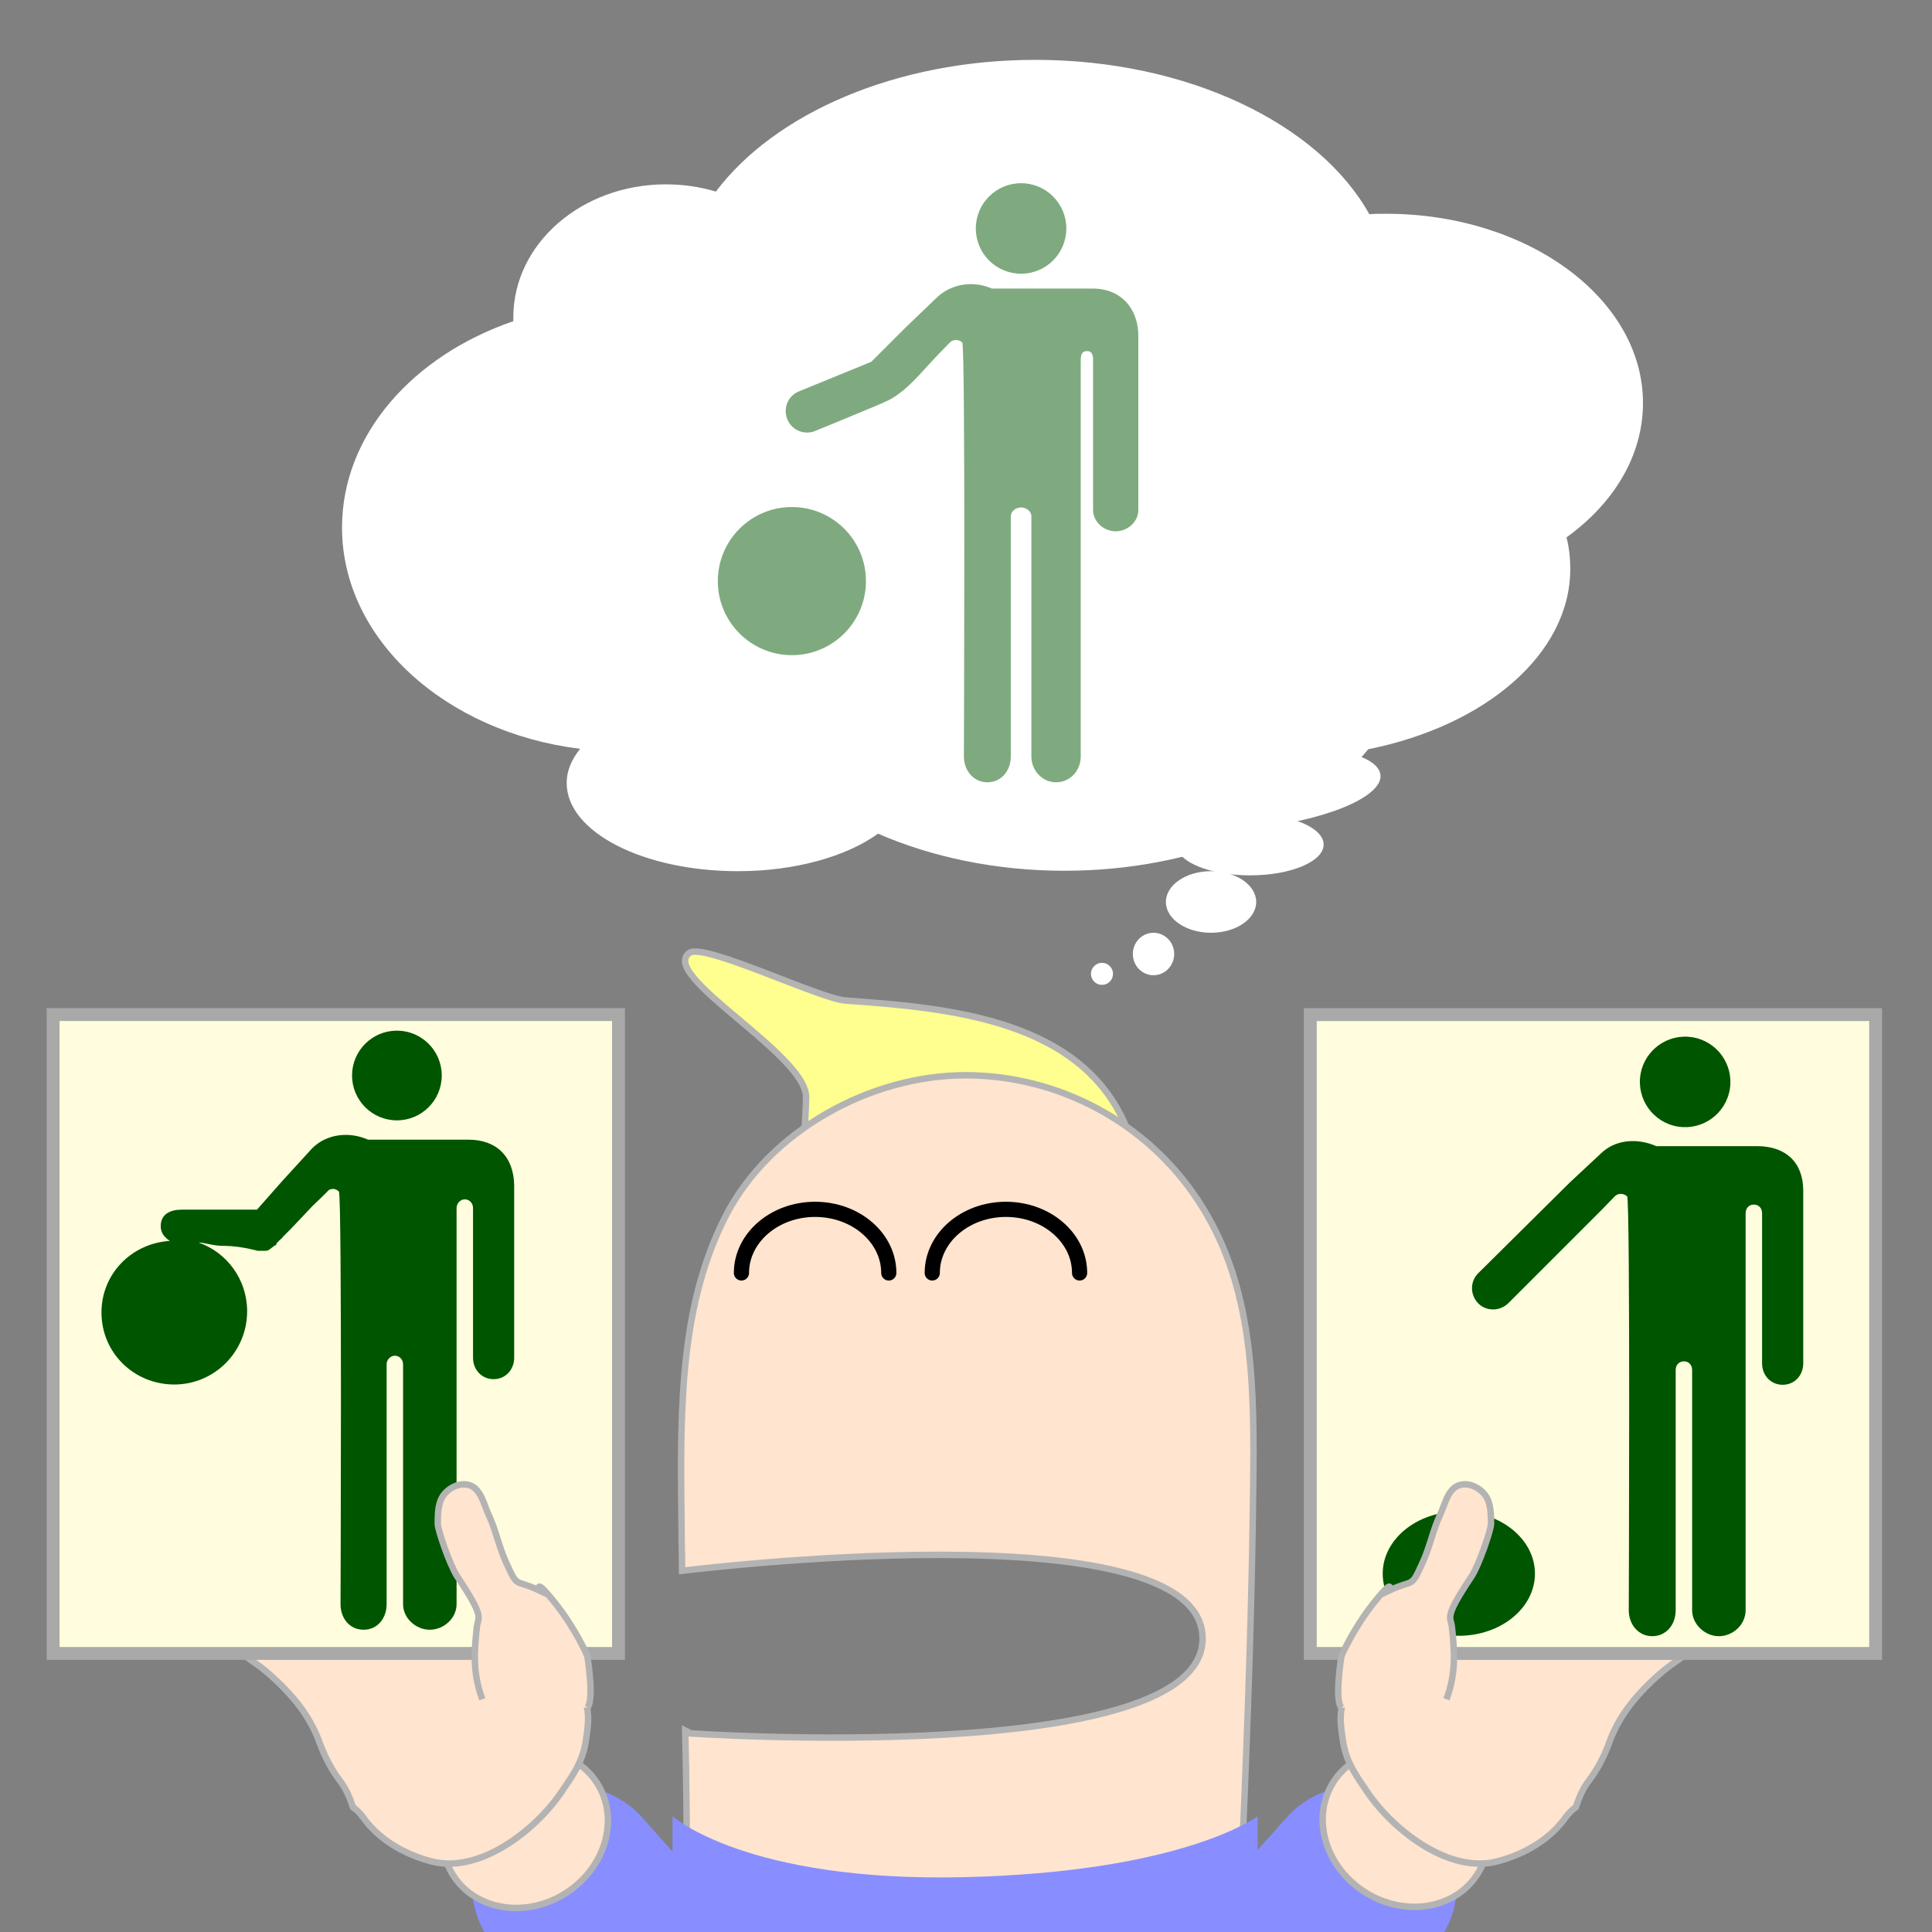 <?xml version="1.0" encoding="utf-8"?>
<!-- Generator: Adobe Illustrator 28.0.0, SVG Export Plug-In . SVG Version: 6.00 Build 0)  -->
<svg version="1.1" xmlns="http://www.w3.org/2000/svg" xmlns:xlink="http://www.w3.org/1999/xlink" x="0px" y="0px"
	viewBox="0 0 300 300" enable-background="new 0 0 300 300" xml:space="preserve">
	<rect x="0" y="0" width="300" height="300" fill="#808080" stroke="none"/>
	<g id="レイヤー_1">
		<circle fill="#FFFFFF" cx="171.115" cy="151.22" r="1.712" />
		<ellipse fill="#FFFFFF" cx="179.117" cy="148.137" rx="3.21" ry="3.297" />
		<ellipse fill="#FFFFFF" cx="188.05" cy="140.058" rx="7.011" ry="4.781" />
		<ellipse fill="#FFFFFF" cx="194.098" cy="131.144" rx="11.434" ry="4.781" />
		<path fill="#FFFFFF" d="M53.11,81.918c0-14.366,10.958-26.679,26.6-32.042c0-0.199,0-0.397,0-0.596
		c0-11.453,10.623-20.655,23.673-20.655c2.76,0,5.354,0.397,7.779,1.125c9.118-12.115,27.939-20.456,49.604-20.456
		c23.756,0,44.083,9.997,51.862,23.965c0.837-0.066,1.757-0.066,2.593-0.066c22,0,39.901,13.174,39.901,29.394
		c0,8.143-4.517,15.557-11.878,20.854c0.418,1.589,0.586,3.244,0.586,4.899c0,13.24-13.217,24.362-31.368,28.003
		c-9.285,11.254-26.935,18.868-47.178,18.868c-10.623,0-20.578-2.118-28.943-5.76c-4.852,3.509-12.798,5.826-21.749,5.826
		c-14.722,0-26.6-6.091-26.6-13.704c0-1.854,0.753-3.641,2.091-5.296C69.171,113.695,53.11,99.263,53.11,81.918z" />

		<ellipse transform="matrix(0.995 -0.098 0.098 0.995 -11.039 19.448)" fill="#FFFFFF" cx="193.186" cy="122.517"
			rx="21.277" ry="6.316" />
	</g>
	<g id="レイヤー_7">
		<path fill="#888EFF" d="M109.749,315.679l-0.684,0.609c-6.063,5.4-15.441,4.857-20.841-1.205l-11.22-12.597
		c-5.4-6.063-4.857-15.441,1.205-20.841l0.684-0.609c6.063-5.4,15.441-4.857,20.841,1.205l11.22,12.597
		C116.353,300.901,115.811,310.279,109.749,315.679z" />

		<ellipse transform="matrix(0.841 -0.542 0.542 0.841 -140.839 89.416)" fill="#FFE4CF" stroke="#B3B3B3"
			stroke-miterlimit="10" cx="81.454" cy="283.922" rx="13.266" ry="11.75" />
		<path fill="#FFE4CF" stroke="#B3B3B3" stroke-miterlimit="10" d="M52.818,276.553c0.948,1.232,1.516,2.653,1.99,4.075
		c0.569,0.379,1.137,0.948,1.611,1.611c2.369,3.316,6.159,5.591,10.328,6.728c7.486,2.179,16.298-4.643,20.373-10.613
		c1.8-2.653,3.222-4.548,3.79-7.675c0.569-3.601,0.663-4.738-0.474-8.244c-1.232-3.506-4.643-9.949-4.643-9.949
		c-2.274-3.695-3.79-7.77-2.748-12.224c1.706-7.486,0.948-15.066,0.284-22.647c-0.095-1.042-0.284-1.99-0.758-2.937
		c-0.853-1.706-2.558-2.464-4.359-2.179c-1.8,0.379-2.653,1.421-2.843,3.506c-0.095,1.042-1.99,18.478-2.369,21.889
		c-0.095,1.421-0.095,5.212-2.085,5.496c-1.327,0.19-2.274-1.327-2.369-2.464c-0.474-7.675-2.653-14.972-4.454-22.363
		c-0.284-1.137-0.663-2.179-1.137-3.222c-0.853-1.99-3.506-2.937-5.685-2.179c-1.99,0.663-2.464,1.99-1.99,4.548
		c1.327,6.159,3.032,13.171,3.98,19.33c0.474,3.316,0.569,6.159-0.284,9.57c-0.569,0-0.758-0.284-0.853-0.569
		c-0.948-2.748-2.748-5.117-3.98-7.77c-1.99-4.264-3.885-8.623-5.496-12.982c-0.853-2.274-2.843-3.222-5.117-2.369
		c-2.085,0.758-2.748,2.464-1.99,4.833c1.421,4.264,2.558,8.623,4.454,12.792c1.706,3.885,3.79,7.675,5.117,11.655
		c0.474,1.327-0.19,2.179-1.611,2.274c-0.663,0-1.232-0.19-1.8-0.569c-2.748-1.516-5.496-2.843-7.865-4.927
		c-2.274-1.895-6.633-5.306-7.865-0.095c-0.948,4.264,6.443,8.244,9.191,10.518c3.696,3.127,6.917,6.728,8.528,11.371
		C50.544,273.047,51.586,274.942,52.818,276.553z" />
		<path fill="#888EFF" d="M189.751,315.679l0.684,0.609c6.063,5.4,15.441,4.857,20.841-1.205l11.22-12.597
		c5.4-6.063,4.857-15.441-1.205-20.841l-0.684-0.609c-6.063-5.4-15.441-4.857-20.841,1.205l-11.22,12.597
		C183.146,300.901,183.688,310.279,189.751,315.679z" />

		<ellipse transform="matrix(0.542 -0.841 0.841 0.542 -138.731 313.36)" fill="#FFE4CF" stroke="#B3B3B3"
			stroke-miterlimit="10" cx="218.045" cy="283.922" rx="11.75" ry="13.266" />
		<path fill="#FFE4CF" stroke="#B3B3B3" stroke-miterlimit="10" d="M246.681,276.553c-0.948,1.232-1.516,2.653-1.99,4.075
		c-0.569,0.379-1.137,0.948-1.611,1.611c-2.369,3.316-6.159,5.591-10.328,6.728c-7.486,2.179-16.298-4.643-20.373-10.613
		c-1.8-2.653-3.222-4.548-3.79-7.675c-0.569-3.601-0.663-4.738,0.474-8.244c1.232-3.506,4.643-9.949,4.643-9.949
		c2.274-3.695,3.79-7.77,2.748-12.224c-1.706-7.486-0.948-15.066-0.284-22.647c0.095-1.042,0.284-1.99,0.758-2.937
		c0.853-1.706,2.558-2.464,4.359-2.179c1.8,0.379,2.653,1.421,2.843,3.506c0.095,1.042,1.99,18.478,2.369,21.889
		c0.095,1.421,0.095,5.212,2.085,5.496c1.327,0.19,2.274-1.327,2.369-2.464c0.474-7.675,2.653-14.972,4.454-22.363
		c0.284-1.137,0.663-2.179,1.137-3.222c0.853-1.99,3.506-2.937,5.685-2.179c1.99,0.663,2.464,1.99,1.99,4.548
		c-1.327,6.159-3.032,13.171-3.98,19.33c-0.474,3.316-0.569,6.159,0.284,9.57c0.569,0,0.758-0.284,0.853-0.569
		c0.948-2.748,2.748-5.117,3.98-7.77c1.99-4.264,3.885-8.623,5.496-12.982c0.853-2.274,2.843-3.222,5.117-2.369
		c2.085,0.758,2.748,2.464,1.99,4.833c-1.421,4.264-2.558,8.623-4.454,12.792c-1.706,3.885-3.79,7.675-5.117,11.655
		c-0.474,1.327,0.19,2.179,1.611,2.274c0.663,0,1.232-0.19,1.8-0.569c2.748-1.516,5.496-2.843,7.865-4.927
		c2.274-1.895,6.633-5.306,7.865-0.095c0.948,4.264-6.443,8.244-9.191,10.518c-3.696,3.127-6.917,6.728-8.528,11.371
		C248.956,273.047,247.913,274.942,246.681,276.553z" />
	</g>
	<g id="レイヤー_3">
		<path id="髪_2_" fill="#FFFF8F" stroke="#B3B3B3" stroke-miterlimit="10" d="M158.256,203.835
		c12.18-4.115,21.892-15.143,16.871-28.229c-6.749-17.365-27.817-19.093-43.865-20.246c-4.115-0.329-21.892-8.971-24.196-7.407
		c-4.938,3.457,18.27,15.801,18.106,22.468c-0.329,15.719-5.103,27.406,14.896,33.907
		C145.829,206.222,152.331,205.893,158.256,203.835z" />
		<path fill="#FFE4CF" stroke="#B3B3B3" stroke-linecap="round" stroke-miterlimit="10" d="M186.732,254.202
		c-0.576-20.328-80.818-10.287-80.818-10.287c0-2.222-0.082-4.362-0.082-6.584c-0.082-7.983-0.247-16.295,0.494-24.443
		c0.741-8.312,2.469-16.46,6.337-24.031c6.831-13.332,22.55-21.892,37.281-21.892c14.485,0,28.229,7.407,36.129,19.505
		c8.148,12.345,8.641,26.829,8.559,41.15c-0.165,19.176-0.823,38.434-1.646,57.609c-0.082,2.469-0.165,6.419-1.399,8.559
		c-3.127,5.596-13.826,4.28-19.011,4.28c-8.312,0-16.624,0-24.937,0c-11.686,0-23.291,0-34.977,0c-3.374,0-6.008-4.28-6.008-7.736
		c0-6.831-0.082-14.402-0.247-21.233C106.49,269.18,187.39,274.612,186.732,254.202z" />
		<path fill="none" stroke="#000000" stroke-width="2.357" stroke-linecap="round" stroke-miterlimit="10" d="M138.011,197.663
		c0-5.432-5.103-9.876-11.44-9.876s-11.44,4.444-11.44,9.876" />
		<path fill="none" stroke="#000000" stroke-width="2.357" stroke-linecap="round" stroke-miterlimit="10" d="M167.639,197.663
		c0-5.432-5.103-9.876-11.44-9.876s-11.44,4.444-11.44,9.876" />
		<path fill="#888EFF" d="M195.291,400.941h-45.429h-45.429V298.479v-16.46c0,0,11.357,10.287,45.429,9.464
		s45.429-9.464,45.429-9.464v16.46V400.941L195.291,400.941z" />
	</g>
	<g id="レイヤー_5_2_">
	</g>
	<g id="レイヤー_4_1_">
		<g>
			<g>
				<rect x="8.25" y="157.547" fill="#FFFDDD" width="87.791" height="99.197" />
				<path fill="#A9A9A9" d="M95.04,158.547v97.198H9.25v-97.198H95.04 M97.04,156.547h-2H9.25h-2v2v97.198v2h2h85.79h2v-2v-97.198
				V156.547L97.04,156.547z" />
			</g>
		</g>
		<g>
			<g>
				<rect x="203.459" y="157.547" fill="#FFFDDD" width="87.791" height="99.197" />
				<path fill="#A9A9A9" d="M290.25,158.547v97.198h-85.79v-97.198H290.25 M292.25,156.547h-2h-85.79h-2v2v97.198v2h2h85.79h2v-2
				v-97.198V156.547L292.25,156.547z" />
			</g>
		</g>
	</g>
	<g id="レイヤー_6_1_">
	</g>
	<g id="レイヤー_9">
		<g id="center_1_" opacity="0.5">
			<g>
				<circle fill="#005500" cx="158.552" cy="35.477" r="7.028" />
				<path fill="#005500" d="M169.669,44.805h-15.653c-2.939-1.278-6.389-0.767-8.689,1.533l-4.728,4.536l-5.303,5.303l-11.245,4.6
				c-1.725,0.703-2.492,2.62-1.789,4.345c0.703,1.725,2.683,2.492,4.345,1.789c0,0,10.734-4.408,10.734-4.472
				c3.258-1.342,5.814-4.792,8.242-7.284l1.917-1.981c0.511-0.511,1.342-0.511,1.917,0c0.511,0.511,0.256,64.274,0.256,64.274
				c0,2.172,1.469,4.025,3.642,4.025c2.172,0,3.642-1.789,3.642-4.025V80.137c0-0.767,0.831-1.342,1.597-1.342
				c0.767,0,1.597,0.575,1.597,1.342v37.312c0,2.172,1.661,4.025,3.833,4.025s3.833-1.789,3.833-4.025V55.858
				c0-0.767,0.192-1.342,0.958-1.342c0.767,0,0.958,0.575,0.958,1.342v2.747v20.573c0,1.853,1.661,3.322,3.514,3.322
				s3.514-1.469,3.514-3.322v-20.19v-6.645C176.825,47.936,174.077,44.805,169.669,44.805z" />
				<circle fill="#005500" cx="122.964" cy="90.232" r="11.5" />
			</g>
		</g>
		<g id="left_2_">
			<g>
				<g>
					<circle fill="#005500" cx="61.63" cy="167.003" r="6.964" />
				</g>
				<g>
					<path fill="#005500" d="M72.747,176.969H57.158c-2.875-1.278-6.389-0.958-8.689,1.342l-4.728,5.175l-3.833,4.345h-1.406h-7.284
					H28.79h-0.511c-1.853,0-3.322,0.703-3.322,2.556c0,1.086,0.575,1.725,1.406,2.3c-5.942,0.383-10.606,5.111-10.606,11.117
					c0,6.261,5.047,11.181,11.309,11.181s11.309-5.111,11.309-11.373c0-4.92-3.131-9.136-7.539-10.67
					c0.958,0,2.428,0.575,4.089,0.511c2.683,0.064,5.047,0.767,5.047,0.767h1.342c0.511,0,1.022-0.703,1.533-0.894
					c0.064,0,0.128-0.383,0.192-0.383c0.128-0.064,0.256-0.256,0.383-0.383c0.192-0.128,0.447-0.383,0.575-0.575l1.022-1.022
					c0,0,1.661-1.725,3.45-3.642c1.022-0.958,1.981-1.917,2.62-2.556c0.511-0.256,1.086-0.192,1.533,0.256
					c0.511,0.511,0.256,64.083,0.256,64.083c0,2.172,1.406,3.961,3.578,3.961c2.172,0,3.578-1.789,3.578-3.961v-37.248
					c0-0.703,0.575-1.342,1.278-1.342c0.703,0,1.278,0.575,1.278,1.342v37.248c0,2.172,1.981,3.961,4.153,3.961
					s4.153-1.789,4.153-3.961v-61.527c0-0.703,0.575-1.342,1.278-1.342c0.703,0,1.278,0.575,1.278,1.342v23.256
					c0,1.853,1.342,3.322,3.195,3.322s3.195-1.469,3.195-3.322v-26.77C79.775,179.653,77.156,176.969,72.747,176.969z" />
				</g>
			</g>
		</g>
		<g id="right_1_">
			<g>
				<g>

					<ellipse transform="matrix(0.16 -0.987 0.987 0.16 53.969 399.445)" fill="#005500" cx="261.73"
						cy="168.006" rx="7.028" ry="7.028" />
				</g>
				<g>
					<path fill="#005500" d="M272.847,177.973h-15.653c-2.939-1.278-6.389-1.086-8.689,1.214l-4.728,4.408l-14.248,14.12
					c-1.278,1.278-1.278,3.322,0,4.664c1.278,1.278,3.386,1.278,4.728-0.064l14.567-14.567l1.917-1.981
					c0.511-0.511,1.342-0.511,1.917,0c0.511,0.511,0.256,64.274,0.256,64.274c0,2.172,1.469,4.025,3.642,4.025
					c2.172,0,3.642-1.789,3.642-4.025V212.73c0-0.767,0.511-1.342,1.278-1.342c0.767,0,1.278,0.575,1.278,1.342v37.312
					c0,2.172,1.981,4.025,4.153,4.025c2.172,0,4.153-1.789,4.153-4.025v-61.655c0-0.767,0.511-1.342,1.278-1.342
					c0.767,0,1.278,0.575,1.278,1.342v2.747v20.573c0,1.853,1.342,3.322,3.195,3.322s3.195-1.469,3.195-3.322v-20.19v-6.645
					C280.003,180.465,277.255,177.973,272.847,177.973z" />
				</g>
				<g>
					<ellipse fill="#005500" cx="226.526" cy="244.356" rx="11.82" ry="9.648" />
				</g>
			</g>
		</g>
	</g>
	<g id="レイヤー_8">
		<path id="親指_4_" fill="#FFE4CF" stroke="#B3B3B3" stroke-miterlimit="10" d="M74.896,263.855
		c-1.421-3.79-1.327-7.107-0.853-11.181c0.19-1.706,1.327-1.327-3.032-7.865c-1.232-1.895-3.032-7.296-3.032-8.149
		c0-1.232,0-2.369,0.379-3.506c0.569-1.8,2.937-3.222,4.738-2.464c1.611,0.663,2.085,3.032,2.748,4.454
		c1.137,2.369,1.611,5.022,2.748,7.486c1.895,4.169,1.232,2.464,5.212,4.359c0,0-0.948-2.274,2.369,1.895
		c3.316,4.169,5.022,8.244,5.022,8.244s1.137,6.822,0,8.054" />
		<path id="親指_3_" fill="#FFE4CF" stroke="#B3B3B3" stroke-miterlimit="10" d="M224.603,263.855
		c1.421-3.79,1.327-7.107,0.853-11.181c-0.189-1.706-1.327-1.327,3.032-7.865c1.232-1.895,3.032-7.296,3.032-8.149
		c0-1.232,0-2.369-0.379-3.506c-0.569-1.8-2.937-3.222-4.738-2.464c-1.611,0.663-2.085,3.032-2.748,4.454
		c-1.137,2.369-1.611,5.022-2.748,7.486c-1.895,4.169-1.232,2.464-5.212,4.359c0,0,0.948-2.274-2.369,1.895
		c-3.316,4.169-5.022,8.244-5.022,8.244s-1.137,6.822,0,8.054" />
	</g>
</svg>